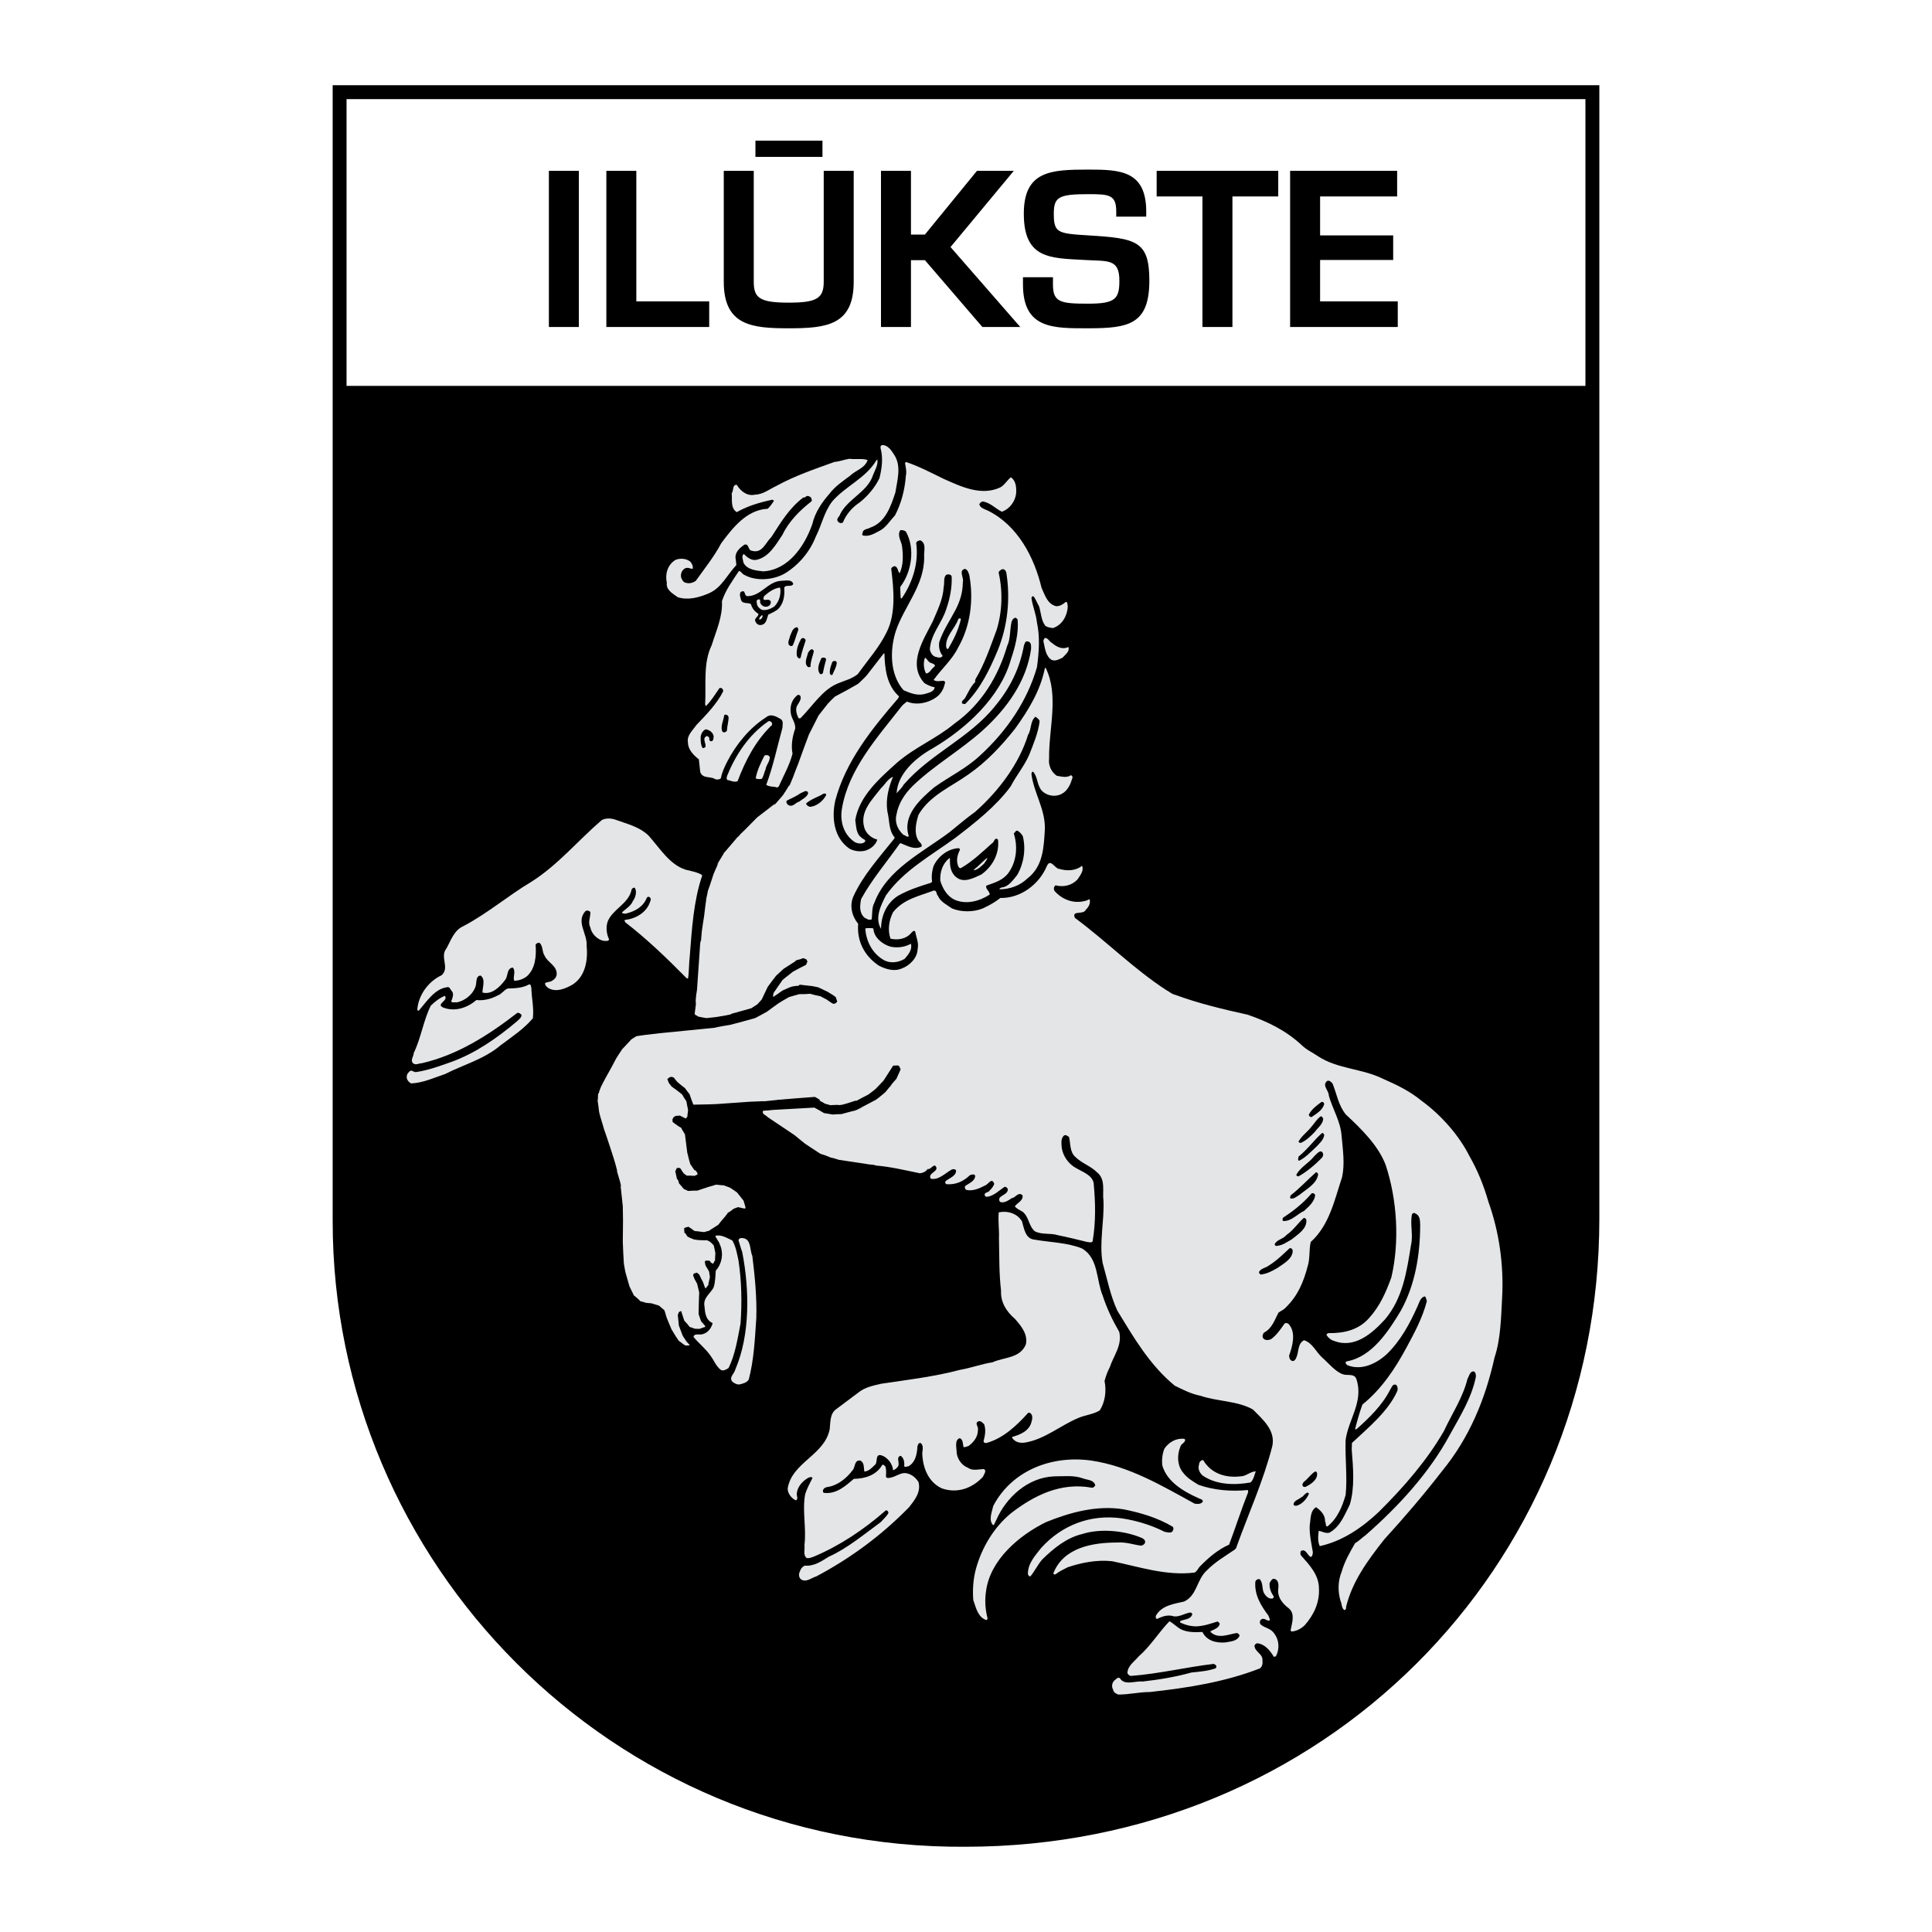 <?xml version="1.0" encoding="utf-8"?>
<!-- Generator: Adobe Illustrator 13.0.0, SVG Export Plug-In . SVG Version: 6.00 Build 14948)  -->
<!DOCTYPE svg PUBLIC "-//W3C//DTD SVG 1.0//EN" "http://www.w3.org/TR/2001/REC-SVG-20010904/DTD/svg10.dtd">
<svg version="1.0" id="Layer_1" xmlns="http://www.w3.org/2000/svg" xmlns:xlink="http://www.w3.org/1999/xlink" x="0px" y="0px"
	 width="192.756px" height="192.756px" viewBox="0 0 192.756 192.756" enable-background="new 0 0 192.756 192.756"
	 xml:space="preserve">
<g>
	<polygon fill-rule="evenodd" clip-rule="evenodd" fill="#FFFFFF" points="0,0 192.756,0 192.756,192.756 0,192.756 0,0 	"/>
	<path fill-rule="evenodd" clip-rule="evenodd" d="M159.566,8.504v113.113c0,34.758-27.533,62.635-63.271,62.635
		c-35.316,0.221-63.105-28.34-63.105-62.42V8.504H159.566L159.566,8.504z"/>
	<polygon fill-rule="evenodd" clip-rule="evenodd" fill="#FFFFFF" points="34.576,38.502 158.178,38.502 158.178,9.888 
		34.576,9.891 34.576,38.502 	"/>
	<path fill-rule="evenodd" clip-rule="evenodd" d="M158.178,39.89v81.728c0,34.295-27.691,61.285-61.193,61.234h-1.387
		c-33.022,0-61.021-26.939-61.022-61.234V39.89C82.61,39.89,110.115,39.89,158.178,39.89L158.178,39.89z"/>
	<path fill-rule="evenodd" clip-rule="evenodd" d="M57.753,17.045h-2.991v15.58h2.991V17.045L57.753,17.045z M63.487,17.045h-2.991
		v15.58h10.262V30.07h-7.271V17.045L63.487,17.045z M82.183,17.045v11.073c0,1.682-0.748,2.077-3.511,2.077
		c-2.887,0-3.469-0.478-3.469-2.077V17.045h-2.992v11.073c0,4.362,2.805,4.636,6.461,4.636c3.781,0,6.502-0.294,6.502-4.636V17.045
		H82.183L82.183,17.045z M75.37,14.033v1.62h6.688v-1.62H75.37L75.37,14.033z M90.887,17.045h-2.991v15.58h2.991v-6.668h1.392
		l5.733,6.668h3.781l-6.959-7.977l6.314-7.603h-3.676l-5.193,6.357h-1.392V17.045L90.887,17.045z M102.062,27.66v0.727
		c0,4.47,3.076,4.366,6.523,4.366c4.01,0,6.086-0.377,6.086-4.761c0-3.968-1.309-4.217-6.107-4.508
		c-3.031-0.187-3.426-0.249-3.426-2.16c0-1.662,0.477-1.953,3.447-1.953c2.098,0,2.783,0.062,2.783,1.745v0.499h2.992v-0.499
		c0-4.092-2.598-4.196-5.775-4.196c-3.738,0-6.439,0.124-6.439,4.404c0,4.528,2.658,4.424,6.023,4.611
		c2.328,0.146,3.512-0.166,3.512,2.057c0,1.807-0.375,2.306-3.096,2.306c-2.764,0-3.531-0.125-3.531-1.911V27.66H102.062
		L102.062,27.66z M122.961,19.6h4.57v-2.555H115.4V19.6h4.568v13.025h2.992V19.6L122.961,19.6z M131.707,19.6h7.686v-2.555h-10.678
		v15.58h10.74V30.07h-7.748v-4.134h7.291v-2.451h-7.291V19.6L131.707,19.6z"/>
	<path fill-rule="evenodd" clip-rule="evenodd" fill="#E4E5E6" d="M89.224,45.396c0.733,1.111,0.293,2.536,0.105,3.75
		c-0.461,1.383-0.985,2.976-2.514,3.5c-0.251,0.146-0.587,0.125-0.733,0.398c0.021,0.146-0.147,0.272,0,0.377
		c0.586,0.147,1.11-0.167,1.592-0.419c0.713-0.335,1.09-1.027,1.614-1.572c0.629-1.194,0.984-2.535,1.089-3.96
		c0.104-0.44-0.021-0.86-0.083-1.278c0.042-0.042,0.062-0.063,0.083-0.105c1.32,0.44,2.536,1.09,3.793,1.698
		c1.697,0.754,3.73,1.739,5.637,0.838c0.439-0.251,0.67-0.712,1.047-1.006c0.504,0.336,0.566,1.006,0.525,1.614
		c-0.086,0.775-0.629,1.55-1.426,1.823c-0.67-0.335-1.193-0.943-1.949-1.026c-0.104,0.062-0.293,0.167-0.293,0.314
		c0.125,0.377,0.566,0.461,0.859,0.607c2.996,1.488,4.631,4.694,5.344,7.69c0.334,0.733,0.586,1.635,1.467,1.844
		c0.377,0,0.67-0.188,0.963-0.439c0.189,0.021,0.146,0.314,0.189,0.461c-0.043,0.901-0.545,1.865-1.488,2.158
		c-0.252-0.042-0.523-0.063-0.754-0.231c-0.42-0.523-0.42-1.32-0.629-1.949c-0.189-0.334-0.314-0.67-0.523-0.964
		c-0.127-0.083-0.209,0.021-0.23,0.147c0.104,0.817,0.461,1.571,0.545,2.431c0.314,1.425,0.209,2.996,0,4.484
		c-0.965,3.332-2.977,6.329-5.68,8.801c-1.382,1.298-3.08,2.095-4.588,3.185c-1.404,1.194-3.185,2.807-2.515,4.861
		c-0.167,0.147-0.335-0.105-0.524-0.126c-0.565-0.502-0.901-1.236-0.711-2.011c0.188-1.11,0.816-2.095,1.655-2.912
		c2.116-2.033,4.715-3.5,6.958-5.512c2.43-2.2,4.357-4.903,4.818-8.088c0-0.293,0.064-0.691-0.293-0.775
		c-0.314-0.105-0.336,0.23-0.418,0.397c-0.398,2.242-1.385,4.254-2.871,6.035c-2.578,3.227-6.413,4.715-9.137,7.858
		c-0.146,0.314-0.523,0.608-0.691,0.859c0.083-1.97,1.949-3.583,3.583-4.484c3.373-1.991,6.747-5.092,7.815-8.863
		c0.42-1.258,0.797-2.62,0.672-4.003c-0.084-0.042-0.105-0.188-0.232-0.167c-0.229,0.042-0.334,0.272-0.377,0.44
		c-0.188,0.817-0.082,1.656-0.439,2.389c-0.859,2.934-2.514,5.784-5.259,7.732c-1.781,1.488-3.897,2.326-5.679,3.855
		c-1.802,1.614-3.813,3.374-4.211,5.763c0.104,0.628,0.062,1.362,0.628,1.761c0.126,0.146,0.44,0.188,0.356,0.376
		c-0.209,0.293-0.692,0.209-0.963,0.105c-1.153-0.712-1.592-2.075-1.342-3.436c0.671-3.877,3.479-7,5.888-10.08
		c0.168-0.23,0.377-0.377,0.587-0.545c0.943,0.398,2.117,0.146,2.913-0.419c0.544-0.377,0.796-0.943,0.901-1.53
		c-0.042-0.062-0.105-0.084-0.146-0.125c-0.356,0-0.713,0.125-1.006-0.084c0.755-1.069,1.866-2.032,2.431-3.207
		c1.215-2.095,1.593-4.714,1.132-7.25c-0.084-0.23-0.147-0.544-0.44-0.629c-0.67,0.168-0.063,0.901-0.209,1.341
		c0,1.006-0.293,1.907-0.712,2.724c-0.566,1.09-1.257,2.075-1.635,3.227c-0.083,0.482,0.021,1.006,0.335,1.383
		c-0.146,0.293-0.544,0.146-0.775,0.084c-0.293-0.126-0.44-0.44-0.503-0.692c0.063-1.55,1.237-2.682,1.656-4.107
		c0.356-1.006,0.565-2.137,0.523-3.186c-0.042-0.23-0.335-0.251-0.523-0.188c-0.335,0.251-0.168,0.796-0.272,1.194
		c-0.063,1.278-0.628,2.347-1.09,3.458c-0.901,1.802-2.578,4.253-0.838,6.161c0.314,0.188,0.649,0.356,1.027,0.418
		c-0.063,0.482-0.671,0.566-1.09,0.692c-0.754,0.146-1.362-0.125-2.012-0.398c-1.383-1.55-1.383-4.023-0.774-5.909
		c0.837-2.473,2.828-4.526,2.828-7.334c-0.062-0.587,0.273-1.425-0.397-1.719c-0.126,0.042-0.398,0.084-0.398,0.293
		c0.272,1.991-0.377,3.939-1.446,5.511c-0.063-0.021-0.104-0.021-0.104-0.042c-0.021-0.356-0.042-0.754-0.042-1.11
		c1.131-1.467,1.508-3.835,0.565-5.511c-0.168-0.147-0.398-0.168-0.565-0.147c-0.356,0.587,0.167,1.153,0.188,1.698
		c0.104,0.838,0.125,1.802-0.251,2.598c-0.21-0.188-0.147-0.629-0.503-0.712c-0.146,0.062-0.293,0.083-0.335,0.272
		c0.251,2.033,0.482,4.422-0.44,6.287c-0.734,1.529-1.907,2.829-2.892,4.211c-0.608,0.503-1.342,0.649-2.012,0.943
		c-1.53,0.629-2.494,2.242-3.688,3.437c-0.063,0.084-0.168,0.042-0.23,0c-0.167-0.356-0.315-0.796-0.146-1.194
		c0.167-0.293,0.461-0.649,0.356-0.964c-0.042-0.125-0.147-0.147-0.272-0.147c-0.587,0.44-0.817,1.132-0.692,1.865
		c0.084,0.524,0.461,0.901,0.44,1.488c-0.272,0.754-0.44,1.676-0.272,2.515c-0.293,1.152-0.901,2.2-1.362,3.248
		c-0.063,0.084-0.126,0.105-0.168,0.126c-0.356-0.126-0.817-0.042-1.09-0.273c0.692-1.844,1.09-3.792,1.614-5.679
		c0-0.293,0.126-0.649-0.146-0.859c-0.44-0.251-1.006-0.608-1.488-0.189c-1.655,1.048-2.996,2.725-3.855,4.379
		c-0.273,0.545-0.545,1.09-0.65,1.697c-0.147,0.147-0.44,0.168-0.629,0.063c-0.44-0.272-1.152,0-1.425-0.649
		c-0.063-0.398-0.084-0.859-0.146-1.299c-0.545-0.419-1.09-0.985-1.09-1.698c-0.125-0.691,0.482-1.194,0.838-1.718
		c0.964-1.006,2.054-2.116,2.682-3.374c0-0.146-0.062-0.251-0.188-0.335c-0.042,0.021-0.104,0.021-0.168,0
		c-0.44,0.607-0.817,1.278-1.362,1.802c-0.084-0.042-0.063-0.146-0.084-0.209c0.105-1.949-0.209-4.107,0.65-5.846
		c0.44-1.425,1.11-2.85,1.026-4.401c0.356-1.11,1.048-2.032,1.698-3.017c0.23,0.042,0.314,0.314,0.545,0.398
		c1.194,0.67,2.934,0.503,4.065-0.167c1.383-0.859,2.473-2.158,3.059-3.667c0.587-1.152,0.818-2.431,1.635-3.499
		c1.341-1.551,3.353-2.306,4.422-4.129c0.042,0,0.083,0,0.083-0.062c0.084,0.587-0.251,1.069-0.44,1.571
		c-0.523,1.656-2.494,2.347-3.269,3.877c-0.042,0.251-0.419,0.44-0.251,0.713c0.125,0.188,0.356,0.251,0.524,0.125
		c0.293-0.754,0.901-1.488,1.634-1.969c0.838-0.65,1.572-1.53,2.011-2.452c0.231-0.942,0.377-1.949,0.126-2.912
		c-0.042-0.126-0.042-0.314,0.105-0.377C88.554,44.349,88.952,44.957,89.224,45.396L89.224,45.396z M83.483,66.1
		c-0.021,0.461-0.293,0.859-0.44,1.236c-0.126,0.063-0.272-0.083-0.251-0.23c-0.021-0.377,0.125-0.713,0.251-1.069
		C83.189,65.911,83.42,65.89,83.483,66.1L83.483,66.1z M82.415,65.827c-0.126,0.44-0.231,0.88-0.314,1.32
		c-0.063,0.084-0.147,0.147-0.272,0.105c-0.398-0.461-0.083-1.131,0.125-1.592C82.1,65.575,82.436,65.575,82.415,65.827
		L82.415,65.827z M81.199,64.968c-0.105,0.502-0.335,0.984-0.335,1.55c-0.083,0.063-0.188,0.063-0.293,0
		c-0.377-0.398-0.042-0.943,0.042-1.383C80.717,64.968,81.01,64.528,81.199,64.968L81.199,64.968z M80.381,63.899
		c-0.188,0.587-0.377,1.11-0.502,1.718c-0.147,0.209-0.314-0.042-0.377-0.188c-0.084-0.566,0.125-1.132,0.397-1.635
		C80.025,63.564,80.34,63.648,80.381,63.899L80.381,63.899z M79.648,62.852c-0.21,0.503-0.315,1.027-0.545,1.53
		c-0.063,0.083-0.146,0.083-0.252,0.062c-0.398-0.209-0.083-0.649-0.042-0.942c0.167-0.356,0.23-0.817,0.671-0.922
		C79.648,62.58,79.627,62.768,79.648,62.852L79.648,62.852z M72.691,71.568c0,0.44-0.146,0.859-0.167,1.342
		c-0.147,0.188-0.419,0.251-0.503-0.042c-0.104-0.524,0.168-0.985,0.231-1.508C72.398,71.212,72.67,71.359,72.691,71.568
		L72.691,71.568z M71.203,73.455c-0.021,0.167,0,0.44-0.209,0.502c-0.147,0.021-0.231-0.083-0.231-0.209
		c0.042-0.167-0.104-0.293-0.251-0.314c-0.503,0.23-0.042,0.712-0.126,1.089c-0.084,0.042-0.188,0.189-0.314,0.063
		c-0.168-0.293-0.168-0.691-0.168-1.068c0.042-0.315,0.23-0.671,0.524-0.754C70.806,72.847,71.12,73.056,71.203,73.455
		L71.203,73.455z"/>
	<path fill-rule="evenodd" clip-rule="evenodd" fill="#E4E5E6" d="M86.563,45.899c-0.272,0.817-1.173,1.006-1.76,1.572
		c-0.734,0.545-1.509,1.068-2.075,1.823c-0.754,0.859-1.425,1.865-1.676,2.976c-0.754,2.179-2.368,4.589-4.903,4.736
		c-0.712-0.084-1.593-0.147-1.97-0.859c-0.042-0.293-0.23-0.649,0.021-0.88c0.356,0.356,0.796,0.691,1.278,0.587
		c1.257-0.272,1.949-1.551,2.599-2.515c0.607-1.299,1.718-2.41,2.871-3.311c0.126-0.125-0.021-0.23,0-0.356
		c-0.146-0.147-0.335-0.251-0.524-0.147c-0.083,0.105-0.167,0.126-0.272,0.105c-1.446,1.09-2.284,2.557-3.186,3.939
		c-0.607,0.586-0.901,1.676-1.949,1.383c-0.44-0.063-0.251-0.754-0.754-0.608c-0.44,0.314-0.922,0.713-0.88,1.321
		c0.042,0.251,0.063,0.502,0.083,0.712c-0.921,0.964-1.466,2.263-2.724,2.808c-0.964,0.419-2.075,0.733-3.122,0.398
		c-0.482-0.356-1.195-0.712-1.09-1.446c-0.188-0.796,0.042-1.76,0.838-2.263c0.461-0.209,1.111-0.168,1.509,0.167
		c0.168,0.209,0.293,0.44,0.23,0.712c-0.251,0-0.482-0.189-0.775-0.042c-0.335,0.209-0.44,0.565-0.377,0.901
		c0.084,0.209,0.167,0.419,0.377,0.502c0.377,0.147,0.775,0.063,1.09-0.167c0.88-1.236,1.844-2.431,2.536-3.751
		c1.194-1.613,2.578-3.332,4.631-3.437c0.272-0.23,0.419-0.503,0.608-0.754c0.042-0.062-0.063-0.125-0.147-0.146
		c-1.215,0.251-2.431,0.608-3.542,1.236c-0.649-0.398-0.44-1.278-0.503-1.886c0.209-0.251,0.042-0.88,0.503-0.838
		c0.377,0.628,1.027,1.152,1.802,0.985c0.817-0.021,1.446-0.545,2.159-0.88c1.823-1.006,3.813-1.677,5.783-2.389
		c0.503-0.042,0.964-0.23,1.488-0.314C85.39,45.857,85.998,45.711,86.563,45.899L86.563,45.899z"/>
	<path fill-rule="evenodd" clip-rule="evenodd" d="M100.393,57.089c0.441,2.661,0.127,5.427-0.859,7.816
		c-0.795,1.886-1.675,3.751-3.205,5.302c-0.084,0.084-0.209,0-0.314,0c-0.188-0.272,0.23-0.419,0.314-0.649
		c0.293-0.524,0.524-1.068,0.964-1.509c0-0.084,0-0.189,0.021-0.272c0.921-1.53,1.488-3.248,2.117-4.924
		c0.564-1.802,0.629-3.834,0.209-5.7c-0.021-0.168,0.168-0.251,0.273-0.335C100.162,56.712,100.33,56.9,100.393,57.089
		L100.393,57.089z"/>
	<path fill-rule="evenodd" clip-rule="evenodd" d="M79.146,58.263c-0.188,0.356-0.713,0.021-0.901,0.356
		c0.063,0.817-0.062,1.655-0.67,2.2c-0.293,0.21-0.607,0.356-0.922,0.503c-0.146,0.356-0.167,0.88-0.608,1.006
		c-0.293,0.104-0.566-0.042-0.67-0.314c-0.188-0.335,0.314-0.461,0.293-0.775c-0.356-0.209-0.65-0.566-0.734-0.942
		c-0.167-0.168-0.46-0.084-0.67-0.168c-0.294-0.021-0.356-0.314-0.398-0.545c-0.063-0.146-0.063-0.398,0.042-0.524
		c0.083-0.042,0.209-0.104,0.335-0.042c0.083,0.168,0.105,0.461,0.335,0.461c1.341,0,2.032-1.466,3.352-1.529
		C78.328,57.948,78.999,57.759,79.146,58.263L79.146,58.263z M77.867,58.912c0,0.628-0.188,1.153-0.607,1.593
		c-0.356,0.23-0.733,0.398-1.173,0.355c-0.23-0.062-0.461-0.272-0.545-0.502c-0.021-0.168-0.147-0.461,0.084-0.545
		c0.356-0.104,0.126,0.314,0.272,0.419c0.168,0.293,0.545,0.398,0.818,0.209c0.146-0.084,0.23-0.293,0.167-0.461
		c-0.23-0.377-0.922,0.209-0.649-0.503c0.482-0.419,0.964-0.775,1.571-0.858C77.846,58.703,77.867,58.787,77.867,58.912
		L77.867,58.912z M76.044,61.615c-0.042,0.104-0.209,0.231-0.293,0.188c-0.042-0.167,0.146-0.314,0.251-0.419
		C76.149,61.385,76.044,61.552,76.044,61.615L76.044,61.615z"/>
	<path fill-rule="evenodd" clip-rule="evenodd" fill="#E4E5E6" d="M95.867,61.783c-0.251,1.069-0.712,2.012-1.257,2.934
		c-0.189,0.105-0.147-0.084-0.21-0.167c-0.104-1.068,0.88-1.823,1.216-2.787C95.679,61.699,95.825,61.636,95.867,61.783
		L95.867,61.783z"/>
	<path fill-rule="evenodd" clip-rule="evenodd" fill="#E4E5E6" d="M104.961,64.151c0.461,0.398,1.049,0.691,1.635,0.398
		c0.146,0.461-0.314,0.754-0.586,1.069c-0.336,0.146-0.713,0.398-1.111,0.209c-0.566-0.377-0.629-1.111-0.775-1.739
		c-0.062-0.146,0-0.314,0.125-0.44C104.562,63.627,104.709,64.046,104.961,64.151L104.961,64.151z"/>
	<path fill-rule="evenodd" clip-rule="evenodd" fill="#E4E5E6" d="M88.24,65.198c0.042,1.572,0.23,3.165,1.446,4.275
		c0.021,0.084-0.063,0.105-0.084,0.209c-2.682,3.102-5.239,6.308-6.265,10.184c-0.377,1.676-0.168,3.709,1.404,4.799
		c0.44,0.251,1.047,0.335,1.571,0.209c0.524-0.146,1.069-0.565,1.216-1.11c-0.566-0.125-1.132-0.608-1.299-1.194
		c-0.461-1.614,0.775-2.766,1.676-3.939c0.419-0.398,0.67-0.922,1.194-1.132c-0.44,1.027-0.754,2.263-0.566,3.458
		c0.23,0.88,0.105,1.844,0.712,2.578c0,0.021,0,0.083,0,0.105c-1.487,1.865-3.164,3.708-4.106,5.804
		c-0.398,0.922-0.147,1.97,0.481,2.724c-0.146,1.739,0.629,3.206,2.054,4.17c0.649,0.335,1.509,0.628,2.284,0.293
		c0.775-0.272,1.571-1.048,1.592-1.928c0.146-0.65-0.146-1.174-0.23-1.739c-0.125-0.21-0.293,0-0.377,0.083
		c-0.503,0.629-1.341,0.775-2.096,0.608c-0.314-0.88-0.146-1.844,0.251-2.641c1.048-1.32,2.619-1.613,4.044-2.158
		c0.356-0.062,0.251,0.377,0.44,0.524c0.23,0.586,0.901,0.9,1.404,1.257c0.922,0.377,2.117,0.377,3.06,0
		c0.629-0.293,1.236-0.628,1.76-1.047c2.012,0.042,3.855-1.341,4.631-3.165c0.377-0.859,0.797,0.272,1.277,0.272
		c0.775,0.23,1.635,0.168,2.242-0.314c0.211,0.461-0.166,0.922-0.439,1.341c-0.545,0.607-1.383,0.817-2.199,0.607
		c-0.211,0.147-0.211,0.398-0.084,0.587c0.816,0.901,2.031,1.32,3.248,0.901c0.062-0.062,0.146-0.062,0.23-0.104
		c0.104,0.398-0.084,0.775-0.379,1.047c-0.25,0.566-1.445,0-1.088,0.817c3.143,2.326,5.867,5.092,9.094,7.188
		c0.293,0.146,0.566,0.42,0.9,0.482c2.326,0.859,4.777,1.445,7.25,1.99c1.928,0.67,3.752,1.529,5.365,3.018
		c0.482,0.482,1.111,0.754,1.654,1.131c1.949,1.279,4.443,1.217,6.518,2.264c1.342,0.586,2.641,1.215,3.814,2.18
		c1.928,1.404,3.729,3.436,4.777,5.531c0.816,1.426,1.424,2.934,1.885,4.547c1.049,2.934,1.551,6.244,1.363,9.598
		c-0.105,1.99-0.146,4.107-0.754,5.93c-0.922,4.15-2.494,7.984-5.24,11.336c-1.801,2.326-3.771,4.633-5.762,6.811
		c-1.656,2.096-3.205,4.213-3.814,6.748c0.043,0.146-0.041,0.252-0.146,0.314c-0.314-0.168-0.25-0.607-0.398-0.9
		c-0.293-0.986-0.271-2.012,0.105-2.934c0.293-1.027,0.816-1.93,1.342-2.852c0.377-0.209,0.713-0.564,1.047-0.795
		c3.354-2.934,6.391-6.287,8.383-9.975c1.025-1.865,2.199-3.709,2.619-5.826c0-0.209,0-0.461-0.23-0.545
		c-0.398,0.021-0.441,0.482-0.607,0.756c-0.461,1.863-1.551,3.479-2.348,5.195c-1.676,2.914-4.002,5.596-6.475,8.047
		c-1.676,1.594-3.668,2.955-5.91,3.438c-0.23-0.42-0.168-1.09-0.104-1.531c0.314,0.064,0.691,0.295,1.068,0.189
		c1.09-0.607,1.508-1.781,2.031-2.809c0.504-1.676,0.336-3.666,0.189-5.469c0-0.188,0.021-0.461,0.021-0.67
		c1.592-1.488,3.604-3.143,4.504-5.135c0.105-0.209,0.064-0.523-0.104-0.67c-0.377-0.125-0.439,0.314-0.607,0.523
		c-0.756,1.51-2.096,2.809-3.354,3.92c-0.062,0-0.084,0-0.125-0.021c0.209-0.818,0.439-1.656,0.732-2.451
		c1.928-1.551,3.27-3.605,4.359-5.617c0.816-1.508,1.635-3.018,2.074-4.715c-0.084-0.146-0.062-0.355-0.209-0.461
		c-0.441,0.105-0.545,0.607-0.713,0.965c-0.775,1.738-1.697,3.479-3.143,4.861c-1.049,0.922-2.473,1.592-3.857,1.047
		c-0.166-0.104-0.312-0.355-0.02-0.398c2.473-0.461,4.127-3.016,5.344-5.049c1.402-2.535,1.928-5.512,1.928-8.592
		c-0.021-0.439-0.021-0.922-0.504-1.111c-0.104-0.104-0.252,0-0.314,0.084c-0.209,1.049,0.146,2.074-0.104,3.102
		c-0.42,2.641-0.818,5.281-2.578,7.377c-1.279,1.404-3.039,2.953-5.092,2.158c-0.314-0.084-0.566-0.295-0.754-0.588
		c0-0.104,0.125-0.188,0.23-0.188c1.57,0.021,2.996-0.336,4.023-1.51c1.068-1.172,1.697-2.598,2.221-4.064
		c0.838-3.604,0.564-7.754-0.566-11.189c-0.732-1.949-2.43-3.605-3.98-5.051c-0.734-0.9-0.902-2.031-1.32-3.08
		c-0.146-0.168-0.336-0.377-0.566-0.252c-0.502,0.461,0.189,0.922,0.189,1.447c0.377,1.361,1.172,2.557,1.277,4.043
		c0.125,1.404,0.336,2.766,0.043,4.107c-0.756,2.264-1.258,4.777-3.123,6.453c-0.189,0.797-0.062,1.635-0.293,2.369
		c-0.398,1.551-0.986,3.018-2.242,4.211c-0.189,0.211-0.461,0.293-0.691,0.482c-0.377,0.713-0.629,1.572-1.447,1.99
		c-0.104,0.146-0.209,0.377-0.062,0.566c0.168,0.23,0.545,0.188,0.775,0.084c0.588-0.439,0.943-0.984,1.342-1.551
		c0.125-0.105,0.293-0.062,0.418,0.041c0.756,0.859,0.379,2.18,0.043,3.145c0,0.188,0.062,0.439,0.271,0.523
		c0.168,0.084,0.357-0.084,0.398-0.23c0.336-0.586,0.127-1.467,0.818-1.824c0.859,0.273,1.193,1.174,1.801,1.719
		c0.672,0.588,1.301,1.404,2.074,1.678c0.461,0.166,1.174-0.127,1.363,0.523c0.713,2.221-0.818,4.002-1.09,6.035
		c-0.062,1.906,0.188,3.729,0,5.49c-0.336,1.152-0.797,2.324-1.822,3.143c-0.232-0.043-0.105-0.357-0.232-0.523
		c0.043-0.588-0.439-1.111-0.9-1.404c-0.607,0.377-0.523,1.215-0.629,1.822c-0.041,0.881,0.168,1.781,0.314,2.662
		c-0.02,0.188-0.02,0.398-0.209,0.482c-0.336-0.148-0.482-0.859-0.965-0.609c-0.104,0.127-0.082,0.357,0,0.461
		c0.859,0.965,1.762,1.928,1.781,3.248c0.084,1.383-0.48,2.641-1.402,3.689c-0.379,0.377-0.84,0.607-1.32,0.648
		c-0.043-0.062-0.105-0.062-0.105-0.125c0.125-0.691,0.482-1.635-0.168-2.18c-0.67-0.502-1.215-1.193-1.047-2.074
		c0.02-0.314,0-0.754-0.357-0.859c-0.271-0.125-0.418,0.23-0.523,0.398c-0.041,0.523,0.146,0.965,0.42,1.342
		c0,0.104-0.084,0.209-0.168,0.209c-0.336,0.041-0.588-0.209-0.775-0.482c-0.273-0.398-0.084-1.047-0.461-1.445
		c-0.168-0.062-0.377,0.062-0.439,0.23c-0.105,1.342,0.564,2.41,1.318,3.416c0.021,0.166,0.168,0.271,0.105,0.461
		c-0.252,0.104-0.482-0.273-0.797-0.127c-0.209,0.127-0.209,0.377-0.104,0.523c0.418,0.379,1.047,0.379,1.383,0.943
		c0.482,0.629,0.523,1.529,0.146,2.242c-0.062,0.021-0.125,0.043-0.209,0.043c-0.357-0.607-0.902-1.279-1.656-1.342
		c-0.125,0-0.209,0.127-0.271,0.209c0,0.672,0.879,0.818,0.795,1.551c0.043,0.293-0.041,0.545-0.23,0.734
		c-3.479,1.361-7.188,1.949-11,2.367c-1.111,0-2.012,0.252-3.145,0.252c-0.209-0.062-0.48-0.209-0.523-0.482
		c-0.188-0.314-0.125-0.775,0.23-1.006c0.105-0.084,0.252-0.271,0.441-0.146c0.461,0.775,1.529,0.252,2.262,0.336
		c1.656-0.189,3.311-0.461,4.883-0.902c0.818-0.084,1.656-0.146,2.41-0.418c0.188-0.189,0-0.377-0.189-0.441
		c-2.703,0.314-5.447,0.986-8.213,1.195c-0.168,0.021-0.357-0.125-0.398-0.293c0.021-0.713,0.691-1.133,1.131-1.656
		c1.195-1.047,1.971-2.367,3.059-3.498c0.336,0.166,0.713,0.543,1.09,0.773c0.65,0.336,1.426,0.336,2.201,0.295
		c0.42,0.859,1.32,1.109,2.264,1.047c0.523-0.104,1.193-0.104,1.445-0.67c-0.021-0.146-0.146-0.252-0.293-0.273
		c-0.797,0.127-1.824,0.609-2.557-0.062c-0.168-0.146,0.084-0.146,0.188-0.23c0.252-0.105,0.607-0.293,0.672-0.586
		c0.02-0.146-0.127-0.211-0.211-0.273c-0.67,0.211-1.318,0.441-2.031,0.482c-0.588,0.021-1.174-0.125-1.678-0.377
		c-0.104-0.105,0.064-0.189,0.148-0.209c0.377-0.127,0.879-0.127,1.047-0.607c0-0.105-0.105-0.148-0.168-0.189
		c-0.607,0.062-1.215,0.566-1.865,0.336c-0.586-0.105-1.025,0.104-1.508,0.314c-0.127-0.064-0.146-0.273-0.062-0.379
		c0.586-0.984,1.781-1.131,2.787-1.361c1.318-0.629,1.234-2.201,2.283-3.123c0.816-0.838,1.803-1.402,2.725-2.031
		c0.125-0.084,0.209-0.211,0.23-0.336c1.193-3.311,2.682-6.58,3.562-10.037c0.314-1.572-0.943-2.619-1.928-3.625
		c-1.531-0.881-3.543-0.797-5.26-1.383c-0.902-0.168-1.74-0.607-2.557-1.006c-2.535-2.096-4.107-4.84-5.721-7.48
		c-0.691-1.488-1.006-3.143-1.467-4.758c-0.357-2.031,0.168-4.127,0.084-6.182c-0.127-0.963,0.25-2.158-0.65-2.869
		c-0.629-0.629-1.529-0.902-2.158-1.531c-0.566-0.502-0.461-1.277-0.629-1.99c-0.146-0.084-0.293-0.252-0.502-0.146
		c-0.336,0.293-0.252,0.797-0.23,1.195c0.125,0.879,0.691,1.676,1.508,2.096c0.607,0.355,1.488,0.648,1.678,1.424
		c0.188,2.012,0.229,3.918-0.105,5.867c-0.146,0.146-0.398,0.041-0.545,0.041c-0.943-0.23-1.928-0.48-2.893-0.67
		c-0.775-0.252-1.592-0.021-2.326-0.398c-0.627-0.545-0.564-1.424-1.215-1.947c-0.271-0.168-0.607-0.295-0.775-0.545
		c0.23-0.336,0.902-0.588,0.756-1.111c-0.441-0.355-0.672,0.252-1.049,0.293c-0.355,0.23-0.775,0.545-1.195,0.377
		c-0.355-0.607,0.629-0.607,0.775-1.131c0.064-0.189-0.104-0.355-0.293-0.377c-0.586,0.377-1.109,0.943-1.803,1.006
		c-0.104,0-0.166-0.105-0.209-0.168c0-0.336,0.357-0.209,0.504-0.461c0.23-0.209,0.377-0.439,0.461-0.67
		c-0.062-0.127-0.105-0.273-0.252-0.295c-0.293,0.064-0.42,0.398-0.713,0.482c-0.544,0.293-1.215,0.566-1.823,0.42
		c-0.146-0.084-0.167-0.23-0.125-0.377c0.356-0.273,1.027-0.504,1.006-1.049c-0.105-0.209-0.377-0.084-0.524-0.041
		c-0.649,0.629-1.425,0.963-2.305,0.9c-0.167-0.021-0.209-0.252-0.084-0.336c0.377-0.293,1.048-0.502,1.006-1.047
		c-0.105-0.146-0.335-0.146-0.461-0.062c-0.67,0.377-1.257,1.047-2.053,0.9c-0.398-0.607,1.006-0.732,0.419-1.32
		c-0.293,0-0.419,0.398-0.754,0.357c-0.167,0.271-0.461,0.377-0.754,0.418c-1.446-0.293-2.871-0.648-4.4-0.775
		c-0.23-0.104-0.545-0.084-0.817-0.125c-0.943-0.146,2.368,0.334-2.85-0.439c-0.293-0.084-0.565-0.189-0.838-0.232
		c-0.23-0.104-0.461-0.188-0.692-0.271c-0.125-0.021-0.23-0.084-0.335-0.105c-0.524-0.355-1.047-0.67-1.55-1.025
		c-0.356-0.273-0.67-0.545-1.006-0.818c-0.251-0.168-0.524-0.355-0.775-0.523c-0.649-0.439-1.257-0.838-1.907-1.277
		c-0.126-0.127-0.314-0.23-0.482-0.379c-0.042-0.041,0.21,0.379-0.042-0.146c0-0.02,0.042-0.082,0.063-0.125
		c0.335-0.021,0.649-0.041,0.985-0.084c1.383-0.084,2.745-0.146,4.107-0.23c0.335,0.168,0.649,0.357,0.964,0.545
		c0.293,0.041,0.587,0.105,0.88,0.146c0.293-0.021,0.586-0.041,0.859-0.041c0.419-0.127,0.817-0.211,1.257-0.336
		c0.23-0.041-1.069,0.42,0.712-0.252c0.482-0.271-1.865,0.902,1.467-0.838c0.335-0.23,0.629-0.502,0.943-0.754
		c0.209-0.252,0.398-0.504,0.628-0.734c0.147-0.209-0.607,0.629,0.482-0.607c0.146-0.334,0.272-0.629,0.419-0.941
		c-0.042-0.105-0.104-0.232-0.146-0.336c-0.042,0,0.062,0.084-0.105-0.062c-0.146,0,0.209,0-0.44,0.02
		c-0.105,0.084,0.062-0.209-0.251,0.314c-0.272,0.42-0.503,0.797-0.754,1.174c-0.251,0.252-0.482,0.523-0.733,0.775
		c-0.272,0.252-0.524,0.42-0.796,0.629c-0.377,0.189-0.775,0.398-1.152,0.607c-0.335,0.062,0.293-0.146-0.901,0.252
		c-0.147,0.041-0.293,0.084-0.44,0.125c-0.146,0,0.147,0.021-0.419,0.062c-0.23,0,0.23-0.041-0.67,0
		c-0.251-0.041,0.209,0.146-0.754-0.146c-0.147-0.104-0.314-0.188-0.482-0.271c-0.21-0.105,0.377,0.084-0.503-0.398
		c-1.215,0.084-2.472,0.189-3.688,0.293c-0.482,0.021,1.341-0.125-1.383,0.146c-0.482,0,1.174-0.062-1.424,0.043
		c-1.09,0.084-2.18,0.146-3.291,0.23c-0.754,0.041-1.508,0.041-2.284,0.062c-0.042-0.021-0.042,0.041-0.084-0.062
		c-0.125-0.314-0.251-0.65-0.356-0.984c-0.147-0.189-0.314-0.398-0.461-0.609c-0.272-0.209-0.523-0.398-0.754-0.607
		c-0.126-0.146-0.251-0.293-0.356-0.439c-0.083-0.021-0.146-0.062-0.23-0.084c-0.125,0.084-0.063-0.084-0.419,0.23
		c0.062,0.125,0.104,0.271,0.146,0.377c0.084,0.125,0.188,0.23,0.272,0.355c0.335,0.252,0.733,0.525,1.068,0.818
		c0.126,0.23,0.272,0.461,0.419,0.67c0.042,0.273,0.104,0.566,0.167,0.859c-0.021,0.23-0.063,0.504-0.084,0.734
		c-0.042,0.062,0.168-0.273-0.146,0.125c-0.209-0.105-0.377-0.188-0.587-0.293c-0.146,0.021-0.251,0.021-0.398,0.021
		c-0.104,0.062-0.188,0.125-0.251,0.146c-0.042,0.084,0.293-0.42-0.125,0.25c0.021,0.064,0.042-0.334,0.042,0.211
		c0.188,0.146,0.377,0.293,0.565,0.418c0.084,0.043,0.167,0.105,0.293,0.168c0.104,0.23,0.251,0.439,0.377,0.65
		c0.084,0.607,0.147,1.215,0.23,1.822c0.105,0.398,0.189,0.797,0.314,1.174c0.126,0.188,0.272,0.398,0.419,0.607
		c0.042,0.041,0.021-0.146,0.231,0.189c0,0.062,0.042-0.084,0.042,0.125c-0.021,0.084,0.188-0.062-0.042,0.125
		c-0.105,0.043-0.188,0.084-0.231,0.105c-0.272-0.021-0.544-0.021-0.775-0.021c-0.105-0.084-0.231-0.146-0.314-0.23
		c-0.105-0.146-0.209-0.293-0.314-0.48c-0.063-0.021,0.314,0.188-0.167-0.086c-0.104,0.043,0.23,0-0.209,0.043
		c-0.063,0.105-0.084,0.23-0.147,0.314c0.063,0.252,0.105,0.523,0.168,0.775c0.042,0.062-0.021-0.084,0.125,0.146
		c0.021,0.105,0.063,0.209,0.084,0.293c0.167,0.189,0.314,0.357,0.482,0.566c0.146,0.041,0.293,0.146,0.44,0.188
		c0.335-0.02,0.65-0.041,0.964-0.041c0.356-0.125-1.425,0.461,1.089-0.377c0.251-0.062,0.482-0.127,0.712-0.211
		c0.272,0.021,0.503,0.064,0.754,0.064c0.209,0.084,0.419,0.146,0.628,0.23c0.23,0.146,0.482,0.314,0.712,0.482
		c0.209,0.271,0.44,0.564,0.65,0.816c0.063,0.23,0.146,0.461,0.209,0.713c0,0.02,0-0.105-0.042,0.084
		c-0.209-0.064,0.189,0.082-0.608-0.127c-0.167,0.043,0.168-0.146-0.544,0.146c-0.209,0.146-0.377,0.295-0.587,0.42
		c-0.167,0.105,0.461-0.523-0.356,0.461c-0.209,0.23-0.398,0.461-0.587,0.713c-0.293,0.188-0.545,0.355-0.817,0.523
		c-0.188,0.105,0.272-0.021-0.607,0.209c-0.293-0.02-0.566-0.084-0.901-0.104c-0.147-0.105,0.188,0.188-0.44-0.295
		c-0.083-0.041,0.105,0.084-0.23-0.146c-0.105,0.021,0.084,0.021-0.293,0.084c-0.021,0.23-0.188-0.355-0.084,0.588
		c0.126,0.104-0.188-0.441,0.293,0.312c0.21,0.127,0.44,0.211,0.65,0.295c0.167,0.02,0.314,0.062,0.482,0.062
		c0.23,0.021,0.482,0.021,0.733,0.021c0.125,0-0.147-0.105,0.356,0.125c0.146,0.105,0.251,0.23,0.398,0.377
		c0.062,0.252,0.125,0.523,0.167,0.775c-0.021,0.273-0.021,0.504-0.042,0.754c0,0.084,0.147-0.314-0.146,0.23
		c-0.042,0.043,0.104-0.041-0.084,0.105c-0.105-0.062,0.23,0.021-0.209-0.146c0-0.043,0.147,0.041-0.125-0.189
		c-0.147,0-0.251,0-0.398,0c-0.021,0.062,0.167-0.25-0.083,0.189c0.021,0.105,0-0.336,0.104,0.293
		c0.126,0.189,0.23,0.398,0.356,0.607c0.021,0.189,0.062,0.377,0.083,0.545c-0.062,0.273-0.104,0.504-0.167,0.754
		c-0.084,0.084,0.314-0.334-0.209,0.314c-0.021,0,0.125-0.041-0.084,0.062c-0.083-0.188-0.146-0.396-0.23-0.627
		c-0.125-0.23-0.272-0.504-0.377-0.754c-0.084-0.064-0.146-0.127-0.23-0.189c-0.105,0.041-0.188,0.062-0.293,0.084
		c-0.042,0.062-0.063,0.105-0.084,0.146c0.021,0.146,0.084,0.271,0.146,0.42c0.084,0.146,0.168,0.312,0.252,0.461
		c0.063,0.293,0.146,0.586,0.209,0.879c-0.042,0.713-0.042,1.426-0.063,2.137c0.084,0.273,0.167,0.504,0.251,0.734
		c0.147,0.146,0.272,0.314,0.398,0.461c0,0.043,0.042-0.23,0,0.105c-0.209,0.041-0.398,0.146-0.586,0.188
		c-0.146,0-0.293-0.02-0.461-0.02c-0.146-0.064-0.293-0.127-0.481-0.168c-0.168-0.211-0.335-0.42-0.545-0.629
		c-0.084-0.273-0.21-0.607-0.293-0.902c0-0.02,0.083-0.084-0.063-0.041c-0.063,0.021-0.146,0.041-0.188,0.084
		c-0.042,0.104-0.063,0.188-0.104,0.293c0.042,0.336,0.062,0.691,0.104,1.047c0.125,0.316,0.251,0.672,0.377,1.006
		c0.126,0.211,0.272,0.42,0.419,0.609c0.104,0.104-0.692-0.713,0.293,0.334c-0.063,0-0.084,0.043-0.105,0.043
		c-0.084,0-0.209,0-0.335,0c-0.23-0.127-0.419-0.314-0.649-0.461c-0.272-0.377-0.503-0.775-0.733-1.152
		c-0.146-0.357-0.314-0.734-0.461-1.111c-0.105-0.273-0.147-0.523-0.251-0.797c-0.168-0.146-0.377-0.314-0.545-0.461
		c-0.251-0.084-0.503-0.146-0.754-0.23c-0.209-0.02-0.419-0.02-0.607-0.062c-0.188-0.105-0.587-0.105-0.566-0.23
		c-0.188-0.168-0.377-0.355-0.566-0.482c-0.146-0.293-0.293-0.586-0.44-0.9c-0.147-0.482-0.272-0.965-0.419-1.467
		c-0.042-0.252-0.105-0.545-0.147-0.838c-0.042-0.713-0.083-1.426-0.104-2.158c0-0.691,0.021-1.404,0.021-2.117
		c0-0.482-0.021-0.963-0.021-1.424c-0.063-0.588-0.126-1.174-0.188-1.762c0-0.062-0.042-0.146-0.021-0.146
		c0-0.041,0.021-0.104,0.021-0.168c-0.084-0.502-0.482-1.57-0.377-1.486c-0.188-0.756-0.419-1.488-0.67-2.242
		c-0.126-0.398-0.272-0.818-0.419-1.258c-0.146-0.377-0.272-0.775-0.377-1.174c-0.125-0.418-0.251-0.795-0.335-1.193
		c-0.042-0.357-0.083-0.734-0.146-1.111c0.063-0.23,0-0.816,0.105-0.713c0.042-0.188,0.125-0.418,0.23-0.67
		c0.147-0.314,0.314-0.607,0.482-0.922c0.356-0.629,0.713-1.279,1.048-1.928c0.189-0.273,0.377-0.607,0.587-0.902
		c0.314-0.312,0.608-0.67,0.922-0.984c0.146-0.104,0.335-0.209,0.503-0.314c0.293-0.041,0.587-0.084,0.88-0.125
		c0.482-0.062,0.964-0.105,1.445-0.168c1.844-0.168,3.667-0.377,5.469-0.545c0.524-0.125,1.048-0.209,1.572-0.293
		c0.859-0.23,1.677-0.439,2.473-0.67c0.419-0.211,0.817-0.441,1.194-0.65c0.377-0.293,0.754-0.545,1.153-0.838
		c0.335-0.209,0.691-0.42,1.026-0.607c0.335-0.084,0.671-0.209,1.027-0.293c0.356,0,0.691,0,1.069-0.043
		c0.356,0.105,0.712,0.189,1.047,0.252c0.21,0.105,0.419,0.23,0.629,0.334c0.168,0.127,0.335,0.232,0.524,0.357
		c0.042,0.021,0.105,0.062,0.188,0.062c0.042,0,0.105-0.041,0.147-0.041c0.062-0.043,0.125-0.105,0.188-0.189
		c-0.042-0.125-0.105-0.271-0.126-0.398c-0.23-0.25-0.628-0.418-0.817-0.564c-0.335-0.146-0.67-0.336-0.985-0.461
		c-0.293-0.064-0.586-0.127-0.88-0.148c-0.314-0.041-0.607-0.062-0.901-0.104c-0.105,0-0.23,0.209-0.251,0.104
		c-0.188,0.021-0.377,0.043-0.566,0.084c-0.314,0.105-0.629,0.252-0.943,0.398c-0.293,0.211-0.586,0.42-0.88,0.607
		c-0.042,0-0.063-0.02-0.063-0.02c0.021-0.127,0.021-0.23,0.063-0.357c0.293-0.439,0.586-0.838,0.88-1.277
		c0.335-0.293,0.691-0.545,1.048-0.838c0.419-0.231,0.859-0.462,1.32-0.692c0.042-0.125,0.063-0.209,0.126-0.293
		c-0.021-0.084-0.063-0.146-0.084-0.23c-0.083-0.042-0.167-0.062-0.272-0.125c-0.042,0-0.147,0.021-0.189,0.021
		c-0.209,0.146-0.67,0.125-0.649,0.272c-0.398,0.251-0.775,0.503-1.174,0.754c-0.251,0.23-0.502,0.461-0.754,0.691
		c-0.293,0.378-0.566,0.733-0.838,1.11c-0.209,0.439-0.398,0.838-0.608,1.277c-0.146,0.148-0.293,0.336-0.419,0.461
		c-0.188,0.127-0.398,0.252-0.607,0.398c-0.629,0.168-1.299,0.379-1.949,0.545c-0.062,0.021-0.146,0.105-0.167,0.084
		c-0.293,0.064-0.607,0.127-0.901,0.168c-0.503,0.105-0.964,0.127-1.467,0.189c-0.251-0.043-0.524-0.084-0.796-0.146
		c-0.104-0.064-0.209-0.127-0.335-0.189c0-0.021-0.021-0.084-0.042-0.105c0.042-0.312,0.084-0.648,0.126-0.963
		c-0.021-0.105-0.021-0.252-0.021-0.398c0.021-0.336,0.063-0.65,0.126-1.006c0.105-1.592,0.23-3.227,0.335-4.861
		c0.126-0.314-0.083,1.55,0.147-0.985c0.063-0.482,0.146-1.006,0.23-1.53c0.062-0.587,0.146-1.194,0.23-1.802
		c0.062-0.252,0.104-0.482,0.146-0.713c0.209-0.545,0.377-1.11,0.566-1.676c0.146-0.356,0.314-0.712,0.461-1.048
		c0.209-0.377-0.796,1.194,0.65-1.152c0.419-0.524-1.342,1.614,1.32-1.53c0.188-0.167-0.482,0.608,0.524-0.566
		c0.44-0.461-1.425,1.53,1.404-1.362c0.586-0.44,1.173-0.901,1.739-1.341c0.272-0.293-0.712,0.943,0.817-0.859
		c0.23-0.335,0.44-0.67,0.649-1.027c0.105-0.23-0.293,0.838,0.356-0.754c0.167-0.461,0.335-0.901,0.524-1.362
		c0.335-0.964,0.712-1.949,1.068-2.913c0.314-0.607,0.628-1.257,0.964-1.906c0.314-0.398,0.608-0.775,0.922-1.174
		c0.23-0.251,0.461-0.482,0.712-0.712c0.775-0.398,1.53-0.817,2.284-1.257c0.23-0.23-0.461,0.482,0.754-0.712
		c0.629-0.796-1.089,1.446,1.823-2.326C88.177,65.198,88.093,65.198,88.24,65.198L88.24,65.198z"/>
	<path fill-rule="evenodd" clip-rule="evenodd" fill="#E4E5E6" d="M92.829,66.121c0.167,0.063,0.691,0.209,0.314,0.461
		c-0.272,0.209-0.398,0.607-0.754,0.607c-0.231-0.419-0.293-1.068-0.105-1.571C92.515,65.743,92.598,66.037,92.829,66.121
		L92.829,66.121z"/>
	<path fill-rule="evenodd" clip-rule="evenodd" fill="#E4E5E6" d="M104.332,66.644c1.342,2.745,0.295,6.035,0.336,9.032
		c-0.084,0.691,0.209,1.32,0.754,1.718c0.439,0.084,1.027,0.23,1.404-0.042c0.125,0,0.209,0.126,0.168,0.272
		c-0.189,0.608-0.461,1.278-1.09,1.593c-0.566,0.293-1.277,0.209-1.781-0.167c-0.691-0.503-0.523-1.467-1.047-2.054
		c-0.148-0.021-0.148,0.146-0.168,0.251c0.25,1.886,1.361,3.437,1.34,5.406c-0.104,1.823-0.146,3.772-1.76,5.008
		c-0.775,0.733-1.738,1.048-2.766,1.069c-0.021-0.084,0.125-0.167,0.23-0.188c0.67-0.063,1.111-0.734,1.529-1.236
		c0.629-1.069,0.902-2.536,0.566-3.877c-0.105-0.188-0.293-0.419-0.523-0.545c-0.168-0.062-0.252,0.168-0.377,0.272
		c0.418,1.32,0.271,2.808-0.525,3.919c-0.523,0.733-1.361,0.984-2.137,1.257c-0.189,0.063-0.062,0.251-0.043,0.335
		c0.127,0.209,0.314,0.377,0.295,0.587c-1.027,0.67-2.347,1.026-3.521,0.503c-0.754-0.377-1.173-1.132-1.404-1.886
		c-0.042-0.88,0.23-1.718,0.901-2.242c0.042-0.042,0.042,0.021,0.063,0.042c-0.021,0.712,0.063,1.425,0.65,1.865
		c0.754,0.607,1.76,0.042,2.493-0.293c1.132-0.817,1.802-2.096,1.656-3.458c-0.336-0.356-0.377,0.272-0.607,0.356
		c-1.006,0.901-1.97,1.823-3.102,2.473c-0.188,0.021-0.251-0.147-0.293-0.272c-0.188-0.524-0.042-1.069,0.188-1.53
		c0.042-0.084-0.042-0.188-0.146-0.188c-1.048,0.062-2.033,0.817-2.473,1.781c-0.147,0.461-0.23,0.985-0.147,1.551
		c-0.021,0.083-0.125,0.104-0.188,0.146c-1.111,0.335-2.221,0.713-3.227,1.279c-1.152,0.754-1.676,2.011-1.676,3.29
		c-0.67-1.09,0-2.368,0.482-3.332c1.76-2.493,4.505-3.981,6.894-5.721c1.97-1.508,4.065-3.143,5.554-5.155
		c0.545-1.068,1.361-2.032,1.844-3.143c0.418-1.068,0.9-2.179,1.047-3.353c-0.041-0.209-0.252-0.335-0.418-0.461
		c-0.545,0.461-0.379,1.257-0.734,1.802c-0.9,2.913-2.934,5.616-5.28,7.69c-0.859,0.608-1.697,1.341-2.536,2.012
		c-2.682,2.033-6.265,3.709-7.522,7.062c-0.272,0.461-0.189,1.174-0.272,1.656c-0.293,0.125-0.524-0.084-0.733-0.189
		c-0.524-0.503-0.44-1.194-0.314-1.844c1.069-1.949,2.557-3.688,3.855-5.532c0.042-0.021,0.084-0.062,0.126-0.021
		c0.608,0.23,1.299,0.67,2.033,0.335c0.146-0.272-0.251-0.461-0.356-0.712c-0.398-0.754-0.167-1.718,0.063-2.473
		c1.131-1.949,3.29-2.808,5.008-4.044c1.801-1.257,3.27-2.829,4.631-4.547c1.342-1.865,2.535-3.813,2.975-6.056
		C104.27,66.644,104.291,66.644,104.332,66.644L104.332,66.644z"/>
	<path fill-rule="evenodd" clip-rule="evenodd" fill="#E4E5E6" d="M77.029,72.176c0,0.063,0.021,0.146-0.021,0.167
		c-1.634,1.572-2.661,3.583-3.416,5.595c-0.356,0.146-0.691-0.063-1.026-0.126c-0.126-0.105-0.042-0.335,0-0.461
		c0.817-2.012,2.137-4.023,4.002-5.322C76.735,71.862,76.966,71.967,77.029,72.176L77.029,72.176z"/>
	<path fill-rule="evenodd" clip-rule="evenodd" fill="#E4E5E6" d="M76.798,75.529c0.021,0.461-0.356,0.776-0.419,1.237
		c-0.147,0.293-0.168,0.649-0.377,0.942c-0.188,0.021-0.44,0.063-0.607-0.062c0.146-0.775,0.503-1.551,0.88-2.263
		C76.421,75.298,76.714,75.319,76.798,75.529L76.798,75.529z"/>
	<path fill-rule="evenodd" clip-rule="evenodd" d="M80.633,79.112c-0.084,0.419-0.587,0.607-0.88,0.859
		c-0.398,0.084-0.649,0.65-1.152,0.314c-0.084-0.105-0.231-0.272-0.084-0.419c0.461-0.23,0.922-0.419,1.362-0.733
		C80.109,79.071,80.486,78.714,80.633,79.112L80.633,79.112z"/>
	<path fill-rule="evenodd" clip-rule="evenodd" d="M82.435,79.301c-0.293,0.608-0.922,1.11-1.571,1.194
		c-0.188,0-0.398-0.146-0.44-0.335c0.566-0.481,1.173-0.628,1.718-0.963C82.268,79.154,82.414,79.154,82.435,79.301L82.435,79.301z"
		/>
	<path fill-rule="evenodd" clip-rule="evenodd" fill="#E4E5E6" d="M64.687,83.345c1.131,1.257,2.096,2.892,3.688,3.416
		c0.566,0.147,1.111,0.23,1.572,0.482c0.063,0.042,0.105,0.063,0.105,0.126c-0.859,2.535-1.027,5.364-1.236,8.067
		c-0.084,0.67-0.063,1.529-0.168,2.179c-0.063,0.021-0.125,0-0.167-0.042c-1.949-1.97-3.939-3.897-6.098-5.553
		c-0.021-0.063-0.021-0.105-0.084-0.147c0-0.083,0.063-0.083,0.125-0.104c0.964-0.105,1.949-0.671,2.347-1.572
		c0.063-0.209,0.272-0.482,0.063-0.67c-0.084-0.084-0.23-0.084-0.314,0.063c-0.335,0.901-1.257,1.383-2.137,1.571
		c-0.105-0.042-0.314,0.021-0.314-0.147c0.356-0.335,0.88-0.628,1.068-1.11c0.272-0.356,0.44-0.964,0.189-1.341
		c-0.189-0.021-0.335,0.146-0.335,0.293c-0.335,1.341-1.907,1.886-2.368,3.102c-0.189,0.566-0.105,1.257,0.146,1.76
		c-0.042,0.23-0.398,0.146-0.566,0.146c-0.607-0.126-1.194-0.712-1.299-1.32c-0.272-0.481,0-1.006,0-1.53
		c-0.084-0.146-0.293-0.209-0.482-0.125c-1.005,1.069,0.21,2.263,0.105,3.5c0.147,1.446-0.146,3.059-1.425,3.856
		c-0.733,0.418-1.635,0.775-2.389,0.336c-0.188-0.127-0.335-0.273-0.335-0.482c0.189-0.168,0.524-0.084,0.733-0.273
		c0.209-0.104,0.377-0.334,0.419-0.523c0.126-0.943-0.88-1.236-1.194-1.949c-0.272-0.398-0.147-1.006-0.524-1.299
		c-0.188,0-0.293,0.063-0.377,0.189c0.084,1.11,0,2.431-0.922,3.206c-0.377,0.252-0.775,0.398-1.215,0.398
		c-0.147-0.439,0.209-0.943-0.147-1.32c-0.628,0.105-0.44,0.859-0.754,1.236c-0.544,0.734-1.362,1.51-2.263,1.258
		c0-0.566,0.335-1.32-0.189-1.697c-0.565,0.062-0.335,0.816-0.545,1.215c-0.293,0.734-1.068,1.32-1.823,1.467
		c-0.209-0.041-0.419,0.062-0.566-0.084c0.126-0.336,0.314-0.775,0.063-1.047c-0.147-0.146-0.209-0.482-0.503-0.377
		c-1.215,0.166-2.033,1.467-2.787,2.326c-0.125,0.041-0.146-0.064-0.146-0.148c0.125-1.424,1.11-2.766,2.41-3.373
		c0.859-0.733-0.188-1.844,0.482-2.661c0.461-0.817,0.754-1.823,1.698-2.242c2.43-1.278,4.484-3.06,6.81-4.442
		c2.619-1.655,4.672-4.149,6.999-6.14c0.377-0.209,0.901-0.188,1.299-0.063C62.507,82.193,63.723,82.444,64.687,83.345
		L64.687,83.345z"/>
	<path fill-rule="evenodd" clip-rule="evenodd" fill="#E4E5E6" d="M98.193,86.153c-0.293,0.272-0.629,0.608-1.006,0.671
		c-0.083-0.042,0.042-0.063,0.042-0.126C97.564,86.53,99.178,84.728,98.193,86.153L98.193,86.153z"/>
	<path fill-rule="evenodd" clip-rule="evenodd" fill="#E4E5E6" d="M87.15,92.733c0.084,0.838,0.901,1.466,1.634,1.697
		c0.692,0.188,1.509,0.062,2.096-0.272c0.167,0.566-0.251,1.089-0.628,1.509c-0.629,0.377-1.467,0.481-2.096,0.104
		c-1.111-0.628-1.76-1.886-1.823-3.143c0.209-0.042,0.503-0.042,0.734-0.021C87.129,92.628,87.129,92.691,87.15,92.733L87.15,92.733
		z"/>
	<path fill-rule="evenodd" clip-rule="evenodd" fill="#E4E5E6" d="M53.015,98.58c0.021,1.047,0.272,1.969,0.146,3.016
		c-0.922,1.09-2.116,1.865-3.206,2.684c-1.655,1.404-3.688,1.928-5.532,2.871c-1.068,0.355-2.179,0.879-3.373,0.941
		c-0.189-0.041-0.377-0.271-0.44-0.439c-0.083-0.273,0-0.523,0.189-0.691c0.23-0.336,0.461,0.041,0.712,0
		c1.257-0.189,2.368-0.607,3.499-1.006c2.389-0.859,4.568-2.367,6.601-4.086c0.188-0.189,0.44-0.355,0.419-0.629
		c-0.126-0.105-0.272-0.252-0.44-0.168c-2.934,2.264-5.972,4.191-9.514,5.008c-0.293,0-0.565,0.211-0.838,0.021
		c-0.356-0.314,0.042-0.691,0.042-1.047c0.733-1.51,0.942-3.186,1.697-4.715c0.398-0.398,0.88-0.775,1.404-0.986
		c0.398,0.504-0.964,0.818-0.147,1.174c1.153,0.441,2.41,0.021,3.29-0.754c0.775,0.084,1.509-0.125,2.179-0.482
		c0.335-0.104,0.587-0.545,0.964-0.67c0.713-0.021,1.467-0.041,2.096-0.398C53.015,98.16,52.952,98.453,53.015,98.58L53.015,98.58z"
		/>
	<path fill-rule="evenodd" clip-rule="evenodd" d="M132.119,110.146c-0.168,0.629-0.775,0.963-1.258,1.299
		c-0.105,0.021-0.273-0.062-0.273-0.252c0.273-0.523,0.775-0.9,1.236-1.236C132.014,109.873,132.098,110.041,132.119,110.146
		L132.119,110.146z"/>
	<path fill-rule="evenodd" clip-rule="evenodd" d="M132.014,111.592c0,0.545-0.523,0.9-0.816,1.32
		c-0.42,0.439-0.881,0.881-1.404,1.111c-0.127,0-0.23-0.021-0.23-0.148c0.293-0.523,0.838-0.922,1.215-1.383
		c0.336-0.377,0.607-0.859,0.984-1.109C131.908,111.34,131.951,111.529,132.014,111.592L132.014,111.592z"/>
	<path fill-rule="evenodd" clip-rule="evenodd" d="M132.119,113.248c-0.064,0.48-0.482,0.838-0.818,1.193
		c-0.523,0.482-1.047,1.047-1.676,1.361c-0.189,0-0.084-0.293-0.062-0.418c0.838-0.65,1.551-1.656,2.346-2.348
		C132.035,113.037,132.098,113.164,132.119,113.248L132.119,113.248z"/>
	<path fill-rule="evenodd" clip-rule="evenodd" d="M132.014,115.133c0,0.146-0.043,0.252-0.105,0.355
		c-0.691,0.713-1.467,1.363-2.326,1.865c-0.104,0.043-0.293-0.041-0.23-0.188c0.42-0.734,1.236-1.133,1.762-1.803
		C131.363,115.154,131.805,114.525,132.014,115.133L132.014,115.133z"/>
	<path fill-rule="evenodd" clip-rule="evenodd" d="M131.51,117.166c-0.125,0.943-1.172,1.467-1.844,2.033
		c-0.271,0.146-0.545,0.439-0.9,0.377c-0.105-0.084-0.021-0.189,0-0.314c0.9-0.691,1.697-1.572,2.535-2.305
		C131.428,116.957,131.49,117.082,131.51,117.166L131.51,117.166z"/>
	<path fill-rule="evenodd" clip-rule="evenodd" d="M131.217,119.24c-0.084,0.67-0.629,1.131-1.109,1.572
		c-0.691,0.314-1.279,1.068-2.096,1.006c-0.084-0.043-0.043-0.23-0.021-0.314c1.027-0.672,1.969-1.404,2.787-2.348
		C130.924,118.947,131.133,119.051,131.217,119.24L131.217,119.24z"/>
	<path fill-rule="evenodd" clip-rule="evenodd" fill="#E4E5E6" d="M101.965,121.859c0.209,0.691,0.314,1.738,1.258,1.822
		c1.592,0.273,3.289,0.295,4.734,0.881c1.656,0.984,1.404,3.123,2.055,4.693c0.418,1.279,0.984,2.473,1.654,3.625
		c0.314,1.342-0.564,2.369-0.941,3.521c-0.23,0.439-0.398,0.9-0.525,1.383c0.211,1.047,0.043,2.115-0.48,2.934
		c-0.65,0.398-1.467,0.461-2.139,0.754c-1.801,0.754-3.332,2.117-5.301,2.451c-0.523,0.084-1.027-0.041-1.299-0.48
		c-0.021-0.021,0.02-0.043,0.02-0.084c0.756-0.211,1.697-0.588,1.908-1.488c0.084-0.23,0.146-0.607-0.043-0.816
		c-0.084-0.105-0.25-0.168-0.334-0.043c-1.152,1.277-2.453,2.473-4.045,2.934c-0.125,0.062-0.355,0.021-0.355-0.168
		c0.146-0.564,0.25-1.09,0.062-1.676c-0.146-0.125-0.357-0.42-0.629-0.273c-0.335,0.189,0.105,0.547,0,0.859
		c0,0.672-0.419,1.195-0.922,1.572c-0.167,0.062-0.314,0.125-0.502,0.125c-0.105-0.314-0.021-0.732-0.377-0.9
		c-0.566,0.168-0.314,0.984-0.314,1.488c0.083,0.607,0.502,1.236,1.131,1.467c0.44,0.334,1.09,0.146,1.571,0.125
		c0.336,0.168,0,0.545-0.084,0.775c-1.068,1.152-2.577,1.697-4.106,1.152c-1.362-0.629-1.907-2.096-1.949-3.52
		c0.042-0.357,0.146-0.775-0.167-1.006c-0.23-0.021-0.272,0.209-0.314,0.355c-0.042,0.775-0.209,1.594-0.901,1.971
		c-0.146,0-0.293,0.125-0.419,0c0.042-0.377-0.021-0.838-0.356-1.049c-0.545,0.146,0.042,0.818-0.335,1.152
		c-0.125,0.146-0.272,0.252-0.419,0.295c-0.042-0.65-0.566-1.301-1.152-1.488c-0.65-0.189-0.377,0.607-0.608,0.9
		c-0.335,0.314-0.649,0.691-1.11,0.713c-0.063-0.377,0.021-0.859-0.377-1.09c-0.649-0.105-0.502,0.67-0.796,0.965
		c-0.629,0.838-1.509,1.529-2.536,1.676c-0.167,0.021-0.335,0.125-0.398,0.271c-0.062,0.146,0,0.336,0.168,0.314
		c1.194,0.105,2.074-0.711,2.892-1.404c1.131-0.02,2.263-0.377,2.829-1.383c0.146-0.104,0.251,0.105,0.335,0.168
		c0.084,0.314,0.063,0.629,0.042,0.965c0.021,0.25,0.398,0.146,0.565,0.104c0.566-0.146,1.027-0.586,1.635-0.377
		c0.44,0.127,0.796,0.441,1.048,0.838c0.272,1.006-0.398,1.824-0.964,2.537c-2.766,2.828-5.867,5.092-9.22,6.873
		c-0.503,0.146-1.027,0.648-1.55,0.293c-0.23-0.211-0.23-0.545-0.084-0.818c0.063-0.23,0.23-0.439,0.482-0.545
		c0.922,0.084,1.655-0.439,2.368-0.879c1.865-0.838,3.5-2.221,5.197-3.457c0.314-0.336,0.566-0.566,0.775-0.902
		c-0.021-0.125-0.063-0.271-0.209-0.271c-0.021,0-0.084,0-0.105,0.041c-2.158,1.887-4.547,3.479-7.125,4.568
		c-0.251,0.084-0.44,0.189-0.712,0.146c-0.398-0.293-0.167-0.816-0.23-1.299c0.209-1.676-0.23-3.373,0.063-5.029
		c0.167-0.586,0.461-1.111,0.733-1.654c-0.042-0.148-0.21-0.084-0.335-0.064c-0.565,0.273-1.152,0.881-1.215,1.551
		c-0.083,0.23,0.209,0.629-0.125,0.734c-0.419-0.211-0.796-0.672-0.796-1.174c0.419-2.619,3.667-3.311,4.191-5.908
		c0.084-0.672,0-1.551,0.649-2.012c0.775-0.588,1.488-1.111,2.242-1.678c0.649-0.523,1.467-0.67,2.242-0.859
		c2.661-0.396,5.344-0.711,7.858-1.383c1.11-0.188,2.138-0.586,3.248-0.754c1.133-0.523,2.746-0.377,3.332-1.781
		c0.23-1.027-0.482-1.865-1.09-2.557c-0.859-0.732-1.445-1.676-1.383-2.809c-0.209-1.76-0.168-3.477-0.209-5.238
		c0.041-0.816-0.105-1.738-0.021-2.576C100.52,120.77,101.504,121.062,101.965,121.859L101.965,121.859z"/>
	<path fill-rule="evenodd" clip-rule="evenodd" d="M130.338,121.734c0.041,0.9-0.84,1.404-1.447,1.906
		c-0.461,0.252-0.9,0.607-1.445,0.65c-0.125,0.062-0.271-0.021-0.271-0.148c0.209-0.48,0.838-0.502,1.193-0.941
		c0.691-0.482,1.111-1.152,1.719-1.697C130.191,121.504,130.338,121.629,130.338,121.734L130.338,121.734z"/>
	<path fill-rule="evenodd" clip-rule="evenodd" fill="#E4E5E6" d="M73.068,123.766c0.356,0.629,0.461,1.301,0.608,1.971
		c0.314,2.096,0.356,4.127,0.209,6.307c-0.293,1.51-0.524,3.08-1.194,4.443c-0.23,0.146-0.524,0.334-0.775,0.188
		c-0.482-0.377-0.65-0.9-1.006-1.383c-0.482-0.713-1.152-1.215-1.718-1.906c0.063-0.42,0.649-0.146,0.964-0.293
		c0.461-0.127,0.838-0.607,0.943-1.09c-0.712-0.314-0.754-1.027-0.817-1.697c-0.147-0.797,0.565-1.236,0.901-1.824
		c0.188-0.523,0.188-1.193,0.23-1.717c0.608-0.65,0.817-1.74,0.398-2.621c-0.083-0.312-0.377-0.564-0.44-0.857
		C72.021,123.158,72.545,123.535,73.068,123.766L73.068,123.766z"/>
	<path fill-rule="evenodd" clip-rule="evenodd" fill="#E4E5E6" d="M75.059,125.297c0.251,2.031,0.461,4.148,0.398,6.223
		c-0.147,2.096-0.23,4.129-0.754,6.119c-0.209,0.314-0.566,0.398-0.901,0.482c-0.272,0.041-0.524-0.105-0.712-0.252
		c-0.419-0.439,0.188-0.818,0.272-1.236c1.488-3.457,1.425-7.941,0.691-11.713c-0.146-0.379-0.251-0.818-0.377-1.195
		c0.042-0.146,0.188-0.209,0.293-0.209C74.997,123.516,74.766,124.668,75.059,125.297L75.059,125.297z"/>
	<path fill-rule="evenodd" clip-rule="evenodd" d="M128.975,124.771c0,0.84-0.922,1.301-1.529,1.74
		c-0.523,0.293-1.027,0.586-1.676,0.65c-0.105-0.064-0.189-0.189-0.146-0.295c0.25-0.355,0.648-0.355,0.941-0.586
		c0.756-0.461,1.426-1.111,2.096-1.74C128.807,124.479,128.955,124.625,128.975,124.771L128.975,124.771z"/>
	<path fill-rule="evenodd" clip-rule="evenodd" fill="#E4E5E6" d="M118.246,143.631c0,0.336-0.418,0.398-0.482,0.713
		c-0.334,0.816-0.312,1.781,0.189,2.473c0.461,0.65,1.047,0.965,1.613,1.32c1.529,0.545,3.291,0.691,4.924,0.523
		c0.043,0.084,0.064,0.23,0,0.314c-0.67,1.697-1.215,3.416-1.863,5.135c-1.049,0.461-1.992,1.236-2.871,2.137
		c-0.211,0.189-0.295,0.502-0.566,0.648c-2.85,0.357-5.553-0.586-8.234-1.131c-1.531-0.168-3.082,0.146-4.443,0.607
		c-0.42,0.211-0.816,0.398-1.193,0.691c-0.084,0.062-0.211,0-0.23-0.084c1.004-2.576,3.896-3.08,6.391-3.08
		c0.879-0.062,1.57,0.211,2.367,0.314c0.168-0.021,0.355-0.146,0.398-0.314c0.041-0.293-0.23-0.418-0.439-0.502
		c-1.697-0.691-4.045-0.922-5.867-0.336c-1.551,0.377-2.83,1.426-3.961,2.535c-0.439,0.504-0.754,1.174-1.174,1.678
		c-0.168,0.02-0.23-0.148-0.252-0.252c0-1.049,0.734-1.824,1.342-2.6c2.033-2.242,4.883-3.373,8.025-2.934
		c1.51,0.23,2.934,0.672,4.275,1.342c0.23,0.043,0.713,0.189,0.816-0.105c0.084-0.104,0.084-0.293,0-0.396
		c-1.508-0.902-3.227-1.404-4.902-1.74c-2.662-0.439-5.387,0.314-7.754,1.279c-2.641,1.299-5.553,3.729-5.973,6.852
		c-0.146,0.943-0.084,1.844,0.146,2.744c-0.02,0.064-0.02,0.168-0.146,0.168c-0.837-0.314-1.005-1.236-1.277-1.99
		c-0.084-1.047,0-2.158,0.272-3.143c0.586-2.096,1.761-4.086,3.478-5.512c2.305-1.781,4.967-3.123,8.068-2.557
		c0.189,0.021,0.271-0.125,0.355-0.23c-0.146-0.586-0.816-0.523-1.277-0.713c-0.881-0.314-1.908-0.188-2.83-0.188
		c-2.619,0.104-4.797,2.096-5.783,4.379c-0.125,0.189-0.125,0.377-0.293,0.502c-0.502-0.502-0.125-1.34,0-1.928
		c1.865-3.561,5.867-5.092,9.807-4.525c3.771,0.566,7,2.494,10.289,4.297c0.293,0.041,0.65,0.062,0.816-0.211
		c0-0.252-0.312-0.252-0.523-0.377c-1.383-0.629-3.059-1.592-3.52-3.227c-0.062-0.588,0-1.133,0.209-1.678
		c0.461-0.648,1.131-1.047,1.971-0.984C118.143,143.568,118.205,143.59,118.246,143.631L118.246,143.631z"/>
	<path fill-rule="evenodd" clip-rule="evenodd" fill="#E4E5E6" d="M120.049,145.686c0.775,1.318,2.199,1.781,3.688,1.613
		c0.586,0,0.984-0.482,1.551-0.504c-0.146,0.357-0.209,0.838-0.523,1.111c-1.635,0.293-3.438,0.23-4.777-0.691
		c-0.314-0.273-0.504-0.713-0.357-1.09C119.609,145.916,119.84,145.621,120.049,145.686L120.049,145.686z"/>
	<path fill-rule="evenodd" clip-rule="evenodd" d="M131.385,147.299c-0.146,0.482-0.691,0.838-1.131,1.047
		c-0.168,0.043-0.295-0.041-0.314-0.188c0-0.105,0.062-0.189,0.125-0.295c0.42-0.314,0.691-0.754,1.133-1.047
		C131.447,146.773,131.428,147.109,131.385,147.299L131.385,147.299z"/>
	<path fill-rule="evenodd" clip-rule="evenodd" d="M130.588,149.037c-0.209,0.523-0.711,1.068-1.256,1.195
		c-0.127,0-0.273-0.021-0.273-0.168c0.062-0.377,0.504-0.439,0.754-0.67c0.252-0.084,0.379-0.441,0.672-0.482
		C130.525,148.975,130.588,148.975,130.588,149.037L130.588,149.037z"/>
</g>
</svg>

